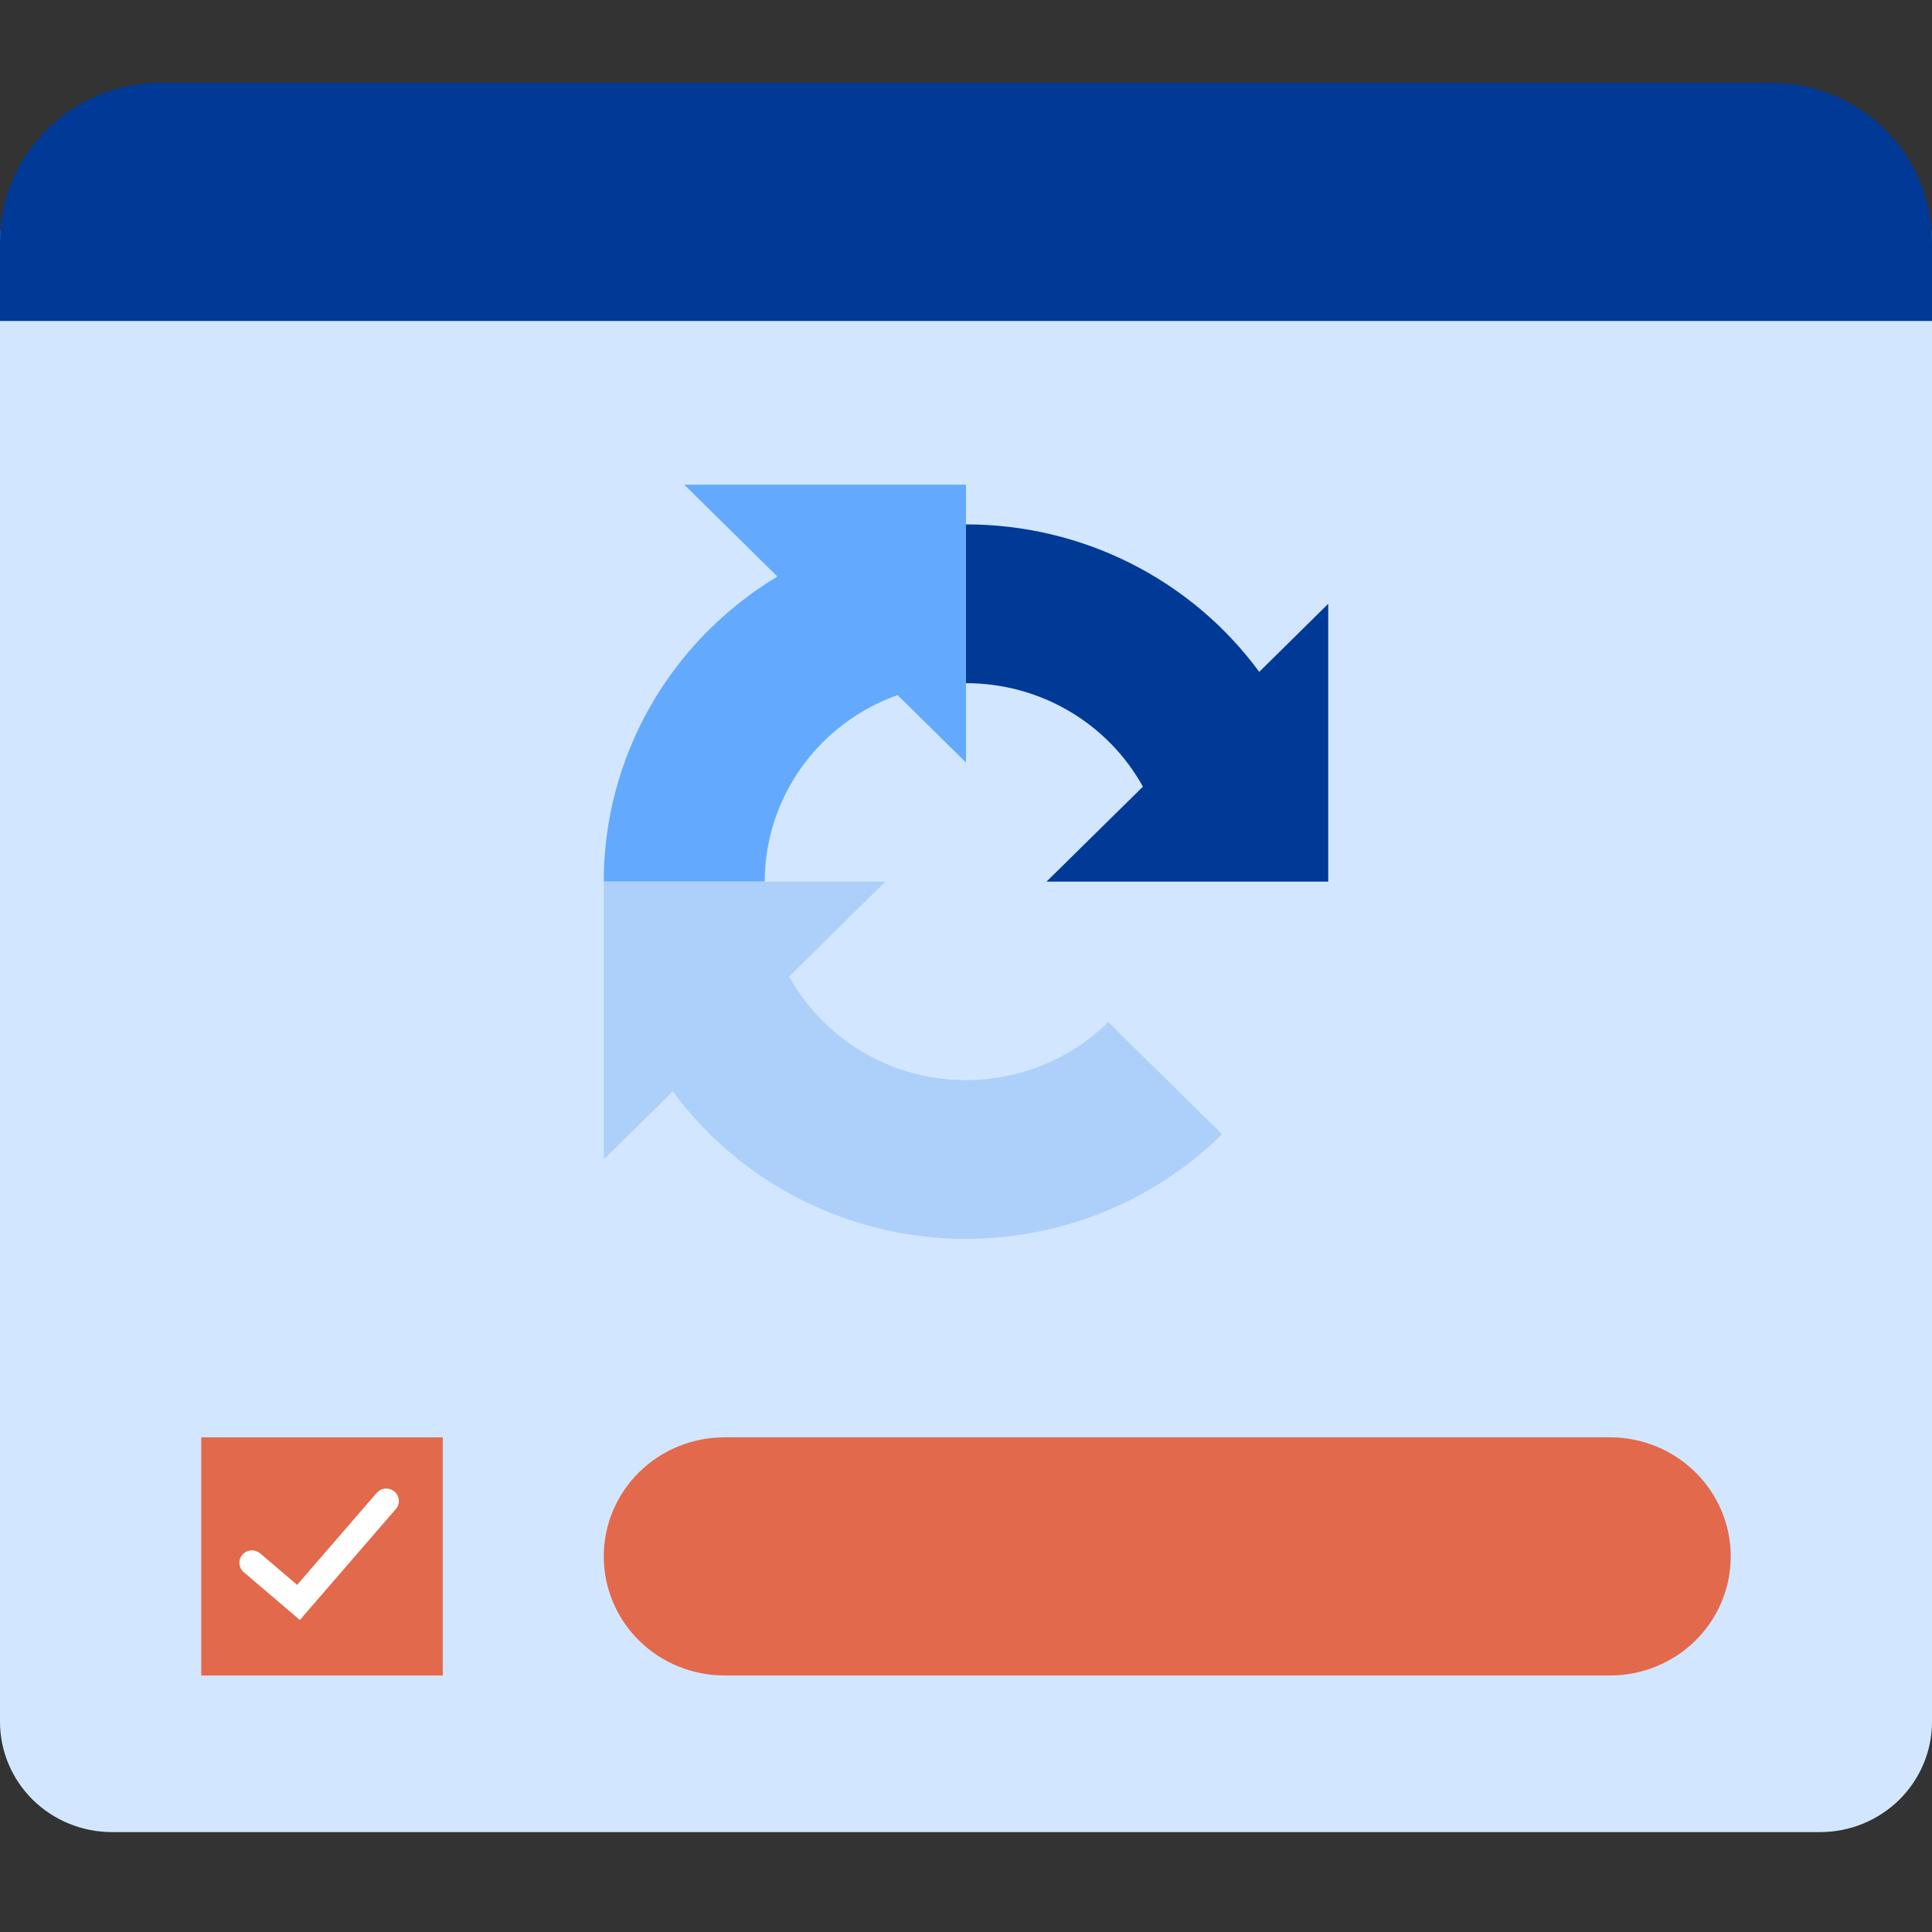 <svg width="70" height="70" viewBox="0 0 70 70" fill="none" xmlns="http://www.w3.org/2000/svg">
<rect x="0" y="0" width="70" height="70" fill="#333333" stroke="none"/>
<path d="M0 62.382V8.853C0 7.328 0.615 5.864 1.709 4.786C2.803 3.707 4.286 3.101 5.833 3.101H64.167C65.714 3.101 67.198 3.707 68.291 4.786C69.385 5.864 70 7.328 70 8.853V62.382C70 63.442 69.573 64.459 68.813 65.209C68.052 65.959 67.021 66.38 65.946 66.38H4.047C2.973 66.378 1.944 65.956 1.185 65.207C0.426 64.457 -1.73705e-06 63.441 0 62.382Z" fill="#D2E7FF"/>
<path d="M70 8.753C70 7.227 69.385 5.764 68.291 4.685C67.198 3.606 65.714 3 64.167 3H5.833C4.286 3 2.803 3.606 1.709 4.685C0.615 5.764 0 7.227 0 8.753V11.629H70V8.753Z" fill="#003996"/>
<path d="M35 24.753C36.314 24.751 37.604 25.1 38.734 25.762C39.863 26.425 40.79 27.376 41.417 28.515L41.406 28.506L37.917 31.943H48.125V21.876L45.624 24.343C44.408 22.687 42.811 21.339 40.964 20.41C39.117 19.481 37.073 18.998 35 19" fill="#003996"/>
<path d="M27.708 31.943C27.709 30.465 28.171 29.024 29.032 27.814C29.893 26.605 31.112 25.686 32.521 25.184L35 27.629V17.561H24.792L28.166 20.889C26.244 22.045 24.656 23.669 23.554 25.605C22.453 27.541 21.874 29.723 21.875 31.943" fill="#63AAFF"/>
<path d="M44.333 41.149L40.104 36.978L40.155 37.029C38.788 38.377 36.934 39.134 35 39.134C33.066 39.134 31.212 38.377 29.845 37.029C29.349 36.542 28.928 35.986 28.594 35.38L32.083 31.943L21.875 31.943V42.01L24.376 39.544C25.388 40.919 26.665 42.085 28.134 42.974C29.603 43.864 31.235 44.459 32.938 44.726C34.64 44.993 36.379 44.927 38.055 44.531C39.731 44.135 41.312 43.418 42.707 42.42C43.266 42.019 43.792 41.576 44.281 41.095L44.333 41.149Z" fill="#ADD0FA"/>
<path d="M7.292 52.077H16.042V60.706H7.292V52.077Z" fill="#E2694B"/>
<path d="M26.25 52.077H58.333C59.494 52.077 60.606 52.532 61.427 53.341C62.247 54.15 62.708 55.248 62.708 56.392C62.708 57.536 62.247 58.634 61.427 59.443C60.606 60.252 59.494 60.706 58.333 60.706H26.25C25.09 60.706 23.977 60.252 23.156 59.443C22.336 58.634 21.875 57.536 21.875 56.392C21.875 55.248 22.336 54.15 23.156 53.341C23.977 52.532 25.09 52.077 26.25 52.077Z" fill="#E2694B"/>
<path d="M10.864 58.695L8.832 56.962C8.786 56.924 8.749 56.877 8.722 56.824C8.696 56.771 8.68 56.713 8.675 56.654C8.671 56.596 8.679 56.536 8.698 56.48C8.717 56.424 8.747 56.372 8.786 56.328C8.825 56.283 8.873 56.247 8.926 56.22C8.98 56.194 9.038 56.178 9.097 56.174C9.157 56.17 9.217 56.177 9.274 56.196C9.33 56.215 9.383 56.244 9.428 56.283L10.766 57.423L13.648 54.091C13.687 54.047 13.734 54.01 13.788 53.983C13.841 53.956 13.899 53.94 13.959 53.935C14.019 53.931 14.079 53.938 14.136 53.957C14.193 53.975 14.246 54.004 14.291 54.043C14.383 54.12 14.44 54.23 14.449 54.349C14.459 54.468 14.421 54.585 14.342 54.676L10.864 58.695Z" fill="white"/>
</svg>

